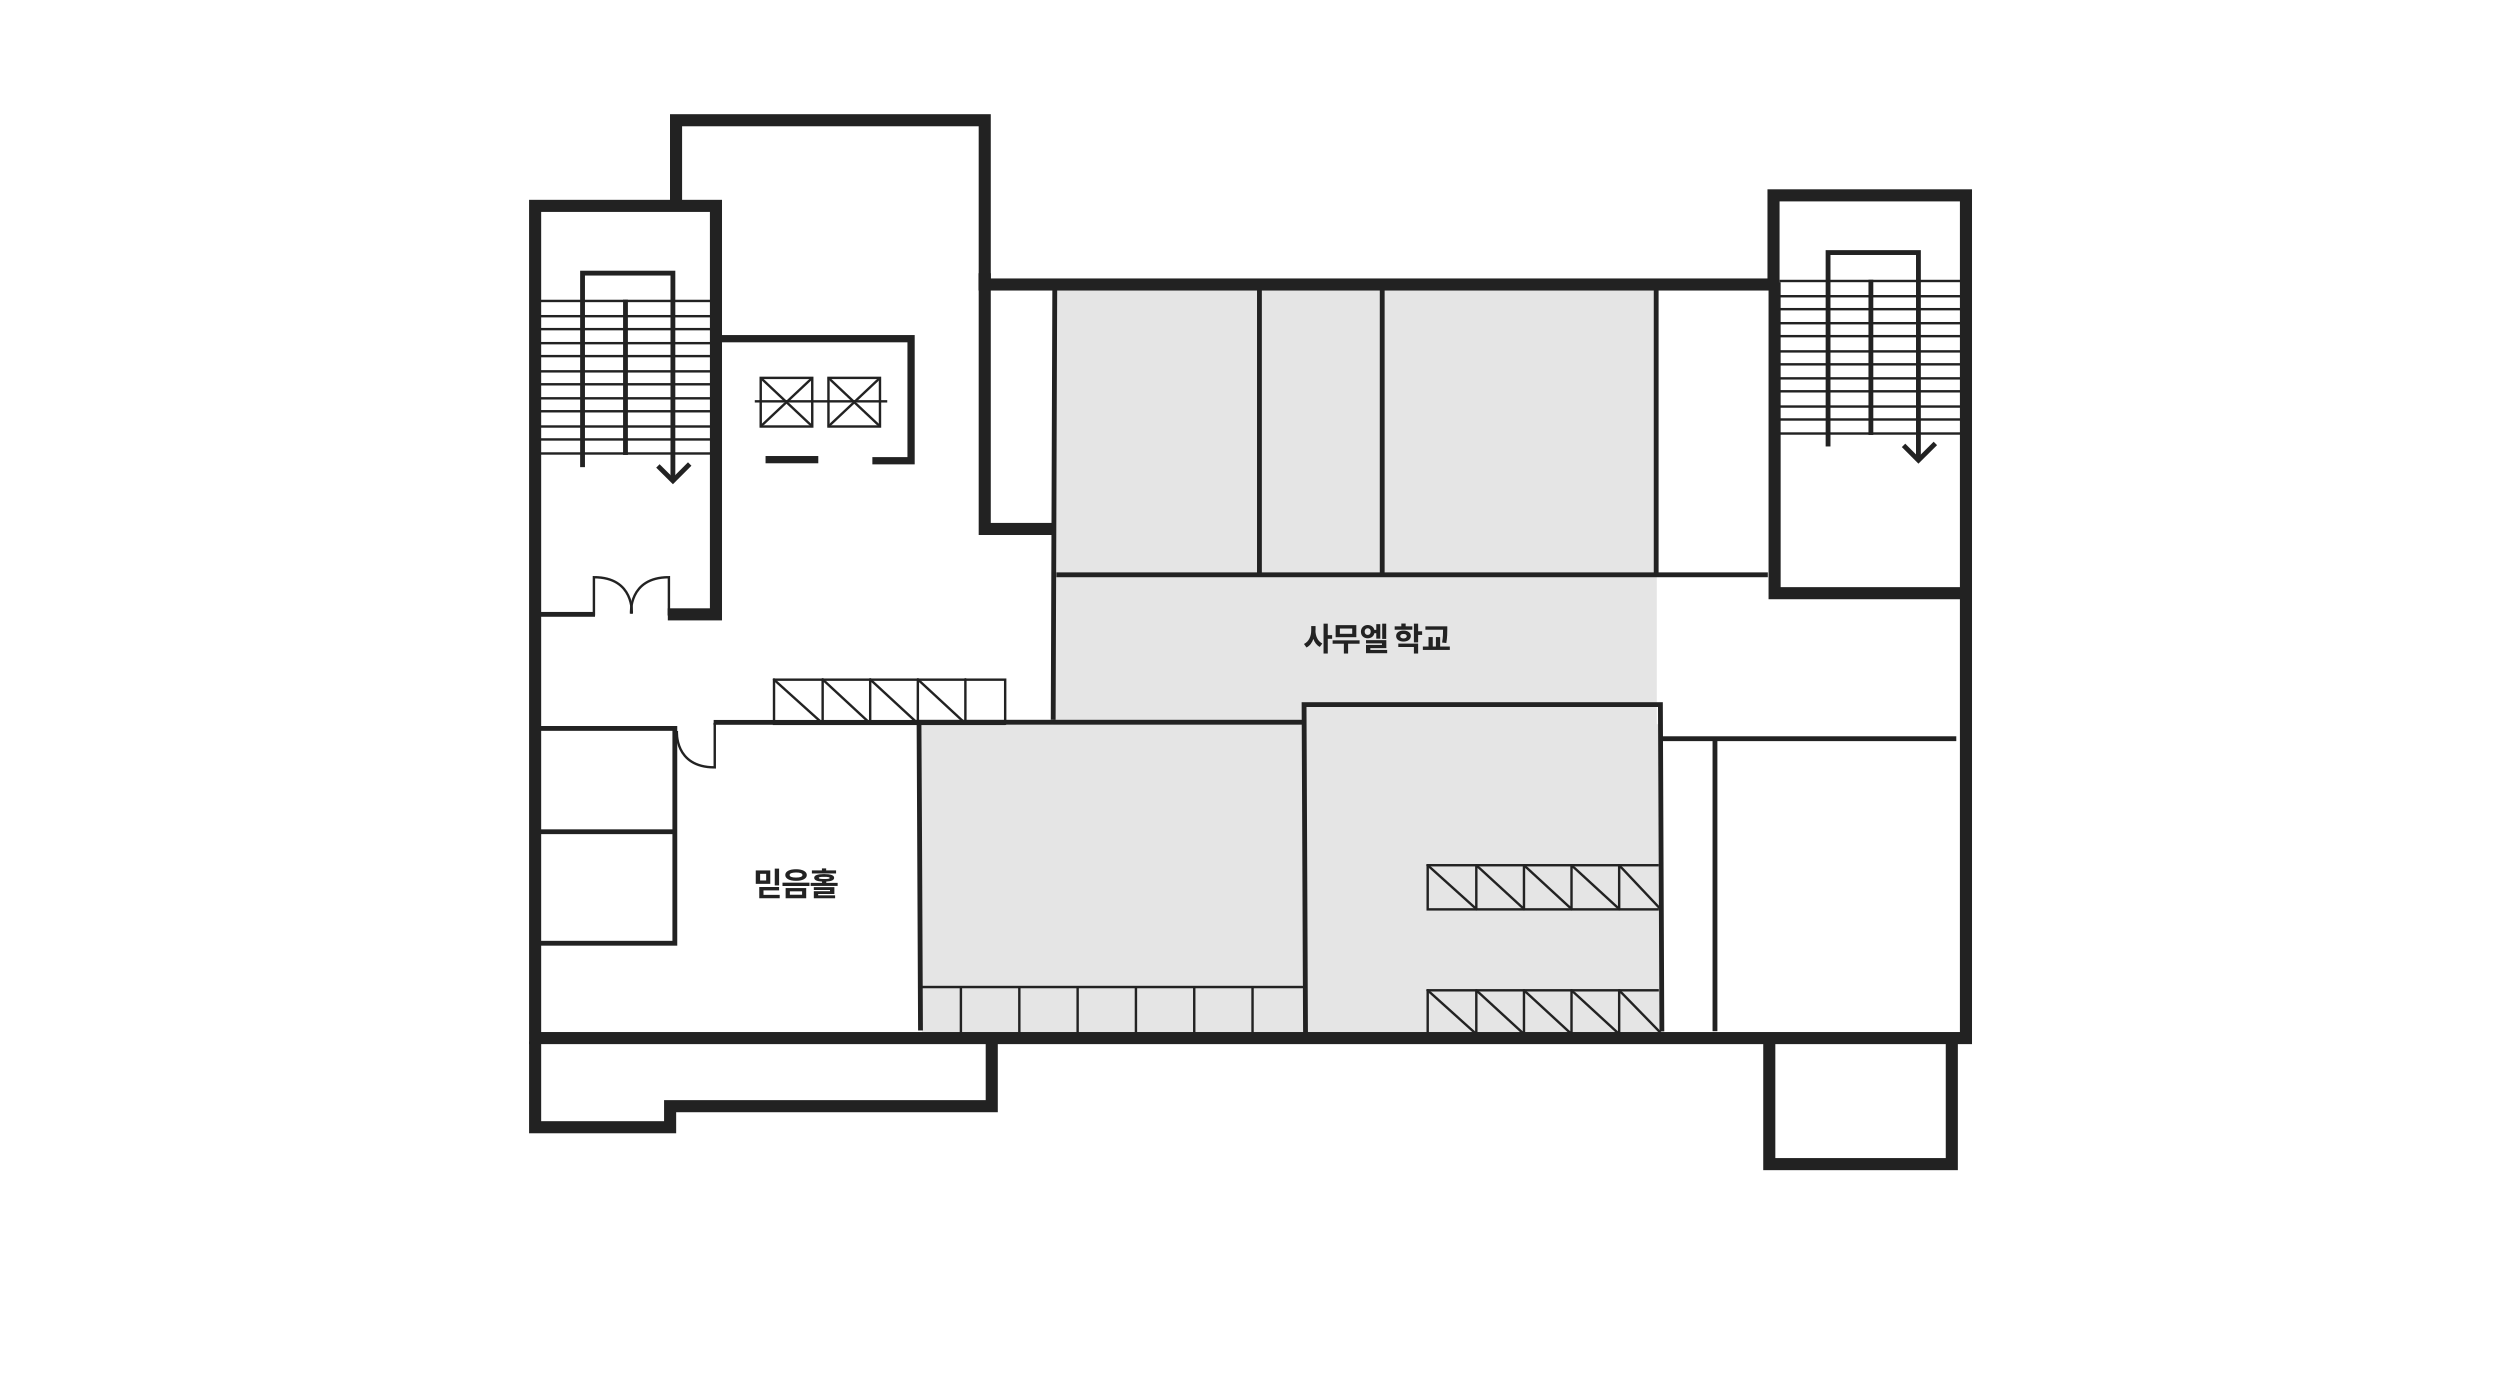 <?xml version="1.0" encoding="utf-8"?>
<!-- Generator: Adobe Illustrator 23.1.0, SVG Export Plug-In . SVG Version: 6.00 Build 0)  -->
<svg version="1.1" xmlns="http://www.w3.org/2000/svg" xmlns:xlink="http://www.w3.org/1999/xlink" x="0px" y="0px"
	 width="2066.8px" height="1153.7px" viewBox="0 0 2066.8 1153.7" enable-background="new 0 0 2066.8 1153.7" xml:space="preserve">
<g id="레이어_1">
</g>
<g id="레이어_4">
	<g>
		<rect x="870.6" y="234.8" fill="#E5E5E5" width="499.1" height="405.3"/>
		<rect x="762.2" y="598.7" fill="#E5E5E5" width="609.8" height="259.3"/>
		<polyline fill="none" stroke="#222222" stroke-width="10" stroke-miterlimit="10" points="552.1,507.9 591.9,507.9 591.9,170.2 
			442.4,170.2 442.4,858.2 1625.3,858.2 1625.3,475.9 1625.3,161.5 1466.2,161.5 1466.2,235.2 814.1,235.2 814.1,99.4 558.9,99.4 
			558.9,165.3 		"/>
		<polyline fill="none" stroke="#222222" stroke-width="10" stroke-miterlimit="10" points="814.1,225.9 814.1,437.3 872.4,437.3 		
			"/>
		<line fill="none" stroke="#222222" stroke-width="4" stroke-miterlimit="10" x1="491.9" y1="507.9" x2="442.4" y2="507.9"/>
		<path fill="none" stroke="#222222" stroke-width="10" stroke-miterlimit="10" d="M594.4,265.8"/>
		<path fill="none" stroke="#222222" stroke-width="4" stroke-miterlimit="10" d="M593.2,388.6"/>
		<line fill="none" stroke="#222222" stroke-width="4" stroke-miterlimit="10" x1="517.1" y1="376.1" x2="517.1" y2="247.8"/>
		<line fill="none" stroke="#222222" stroke-width="2" stroke-miterlimit="10" x1="441.5" y1="374.9" x2="516.2" y2="374.9"/>
		<line fill="none" stroke="#222222" stroke-width="2" stroke-miterlimit="10" x1="441.5" y1="363.3" x2="516.2" y2="363.3"/>
		<line fill="none" stroke="#222222" stroke-width="2" stroke-miterlimit="10" x1="441.5" y1="352.6" x2="516.2" y2="352.6"/>
		<line fill="none" stroke="#222222" stroke-width="2" stroke-miterlimit="10" x1="441.5" y1="340" x2="516.2" y2="340"/>
		<line fill="none" stroke="#222222" stroke-width="2" stroke-miterlimit="10" x1="441.5" y1="329.3" x2="516.2" y2="329.3"/>
		<line fill="none" stroke="#222222" stroke-width="2" stroke-miterlimit="10" x1="441.5" y1="317.7" x2="516.2" y2="317.7"/>
		<line fill="none" stroke="#222222" stroke-width="2" stroke-miterlimit="10" x1="441.5" y1="307" x2="516.2" y2="307"/>
		<line fill="none" stroke="#222222" stroke-width="2" stroke-miterlimit="10" x1="441.5" y1="294.4" x2="516.2" y2="294.4"/>
		<line fill="none" stroke="#222222" stroke-width="2" stroke-miterlimit="10" x1="441.5" y1="283.7" x2="516.2" y2="283.7"/>
		<line fill="none" stroke="#222222" stroke-width="2" stroke-miterlimit="10" x1="441.5" y1="272.1" x2="516.2" y2="272.1"/>
		<line fill="none" stroke="#222222" stroke-width="2" stroke-miterlimit="10" x1="441.5" y1="261.4" x2="516.2" y2="261.4"/>
		<line fill="none" stroke="#222222" stroke-width="2" stroke-miterlimit="10" x1="441.5" y1="248.8" x2="516.2" y2="248.8"/>
		<line fill="none" stroke="#222222" stroke-width="2" stroke-miterlimit="10" x1="516.2" y1="374.9" x2="590.9" y2="374.9"/>
		<line fill="none" stroke="#222222" stroke-width="2" stroke-miterlimit="10" x1="516.2" y1="363.3" x2="590.9" y2="363.3"/>
		<line fill="none" stroke="#222222" stroke-width="2" stroke-miterlimit="10" x1="516.2" y1="352.6" x2="590.9" y2="352.6"/>
		<line fill="none" stroke="#222222" stroke-width="2" stroke-miterlimit="10" x1="516.2" y1="340" x2="590.9" y2="340"/>
		<line fill="none" stroke="#222222" stroke-width="2" stroke-miterlimit="10" x1="516.2" y1="329.3" x2="590.9" y2="329.3"/>
		<line fill="none" stroke="#222222" stroke-width="2" stroke-miterlimit="10" x1="516.2" y1="317.7" x2="590.9" y2="317.7"/>
		<line fill="none" stroke="#222222" stroke-width="2" stroke-miterlimit="10" x1="516.2" y1="307" x2="590.9" y2="307"/>
		<line fill="none" stroke="#222222" stroke-width="2" stroke-miterlimit="10" x1="516.2" y1="294.4" x2="590.9" y2="294.4"/>
		<line fill="none" stroke="#222222" stroke-width="2" stroke-miterlimit="10" x1="516.2" y1="283.7" x2="590.9" y2="283.7"/>
		<line fill="none" stroke="#222222" stroke-width="2" stroke-miterlimit="10" x1="516.2" y1="272.1" x2="590.9" y2="272.1"/>
		<line fill="none" stroke="#222222" stroke-width="2" stroke-miterlimit="10" x1="516.2" y1="261.4" x2="590.9" y2="261.4"/>
		<line fill="none" stroke="#222222" stroke-width="2" stroke-miterlimit="10" x1="516.2" y1="248.8" x2="590.9" y2="248.8"/>
		<path fill="none" stroke="#222222" stroke-width="2" stroke-miterlimit="10" d="M521.7,507.3c0,0-2.4-30.1,31.3-30.1v31.7"/>
		<path fill="none" stroke="#222222" stroke-width="2" stroke-miterlimit="10" d="M559.6,604.3c0,0-2.4,30.1,31.3,30.1v-36.8"/>
		<path fill="none" stroke="#222222" stroke-width="2" stroke-miterlimit="10" d="M522.3,507.3c0,0,2.4-30.1-31.3-30.1v31.7"/>
		<line fill="none" stroke="#222222" stroke-width="2" stroke-miterlimit="10" x1="592.8" y1="476.8" x2="592.8" y2="508.8"/>
		<path fill="none" stroke="#222222" stroke-width="2" stroke-miterlimit="10" d="M593.2,283.9"/>
		<path fill="none" stroke="#222222" stroke-width="4" stroke-miterlimit="10" d="M593.8,851.9"/>
		<polyline fill="none" stroke="#222222" stroke-width="4" stroke-miterlimit="10" points="761,851.9 759.8,597.1 1078.1,597.1 		
			"/>
		<line fill="none" stroke="#222222" stroke-width="4" stroke-miterlimit="10" x1="1546.7" y1="359.6" x2="1546.7" y2="231.3"/>
		<line fill="none" stroke="#222222" stroke-width="2" stroke-miterlimit="10" x1="1471" y1="358.4" x2="1545.7" y2="358.4"/>
		<line fill="none" stroke="#222222" stroke-width="2" stroke-miterlimit="10" x1="1471" y1="346.8" x2="1545.7" y2="346.8"/>
		<line fill="none" stroke="#222222" stroke-width="2" stroke-miterlimit="10" x1="1471" y1="336.1" x2="1545.7" y2="336.1"/>
		<line fill="none" stroke="#222222" stroke-width="2" stroke-miterlimit="10" x1="1471" y1="323.5" x2="1545.7" y2="323.5"/>
		<line fill="none" stroke="#222222" stroke-width="2" stroke-miterlimit="10" x1="1471" y1="312.8" x2="1545.7" y2="312.8"/>
		<line fill="none" stroke="#222222" stroke-width="2" stroke-miterlimit="10" x1="1471" y1="301.2" x2="1545.7" y2="301.2"/>
		<line fill="none" stroke="#222222" stroke-width="2" stroke-miterlimit="10" x1="1471" y1="290.5" x2="1545.7" y2="290.5"/>
		<line fill="none" stroke="#222222" stroke-width="2" stroke-miterlimit="10" x1="1471" y1="277.9" x2="1545.7" y2="277.9"/>
		<line fill="none" stroke="#222222" stroke-width="2" stroke-miterlimit="10" x1="1471" y1="267.2" x2="1545.7" y2="267.2"/>
		<line fill="none" stroke="#222222" stroke-width="2" stroke-miterlimit="10" x1="1471" y1="255.6" x2="1545.7" y2="255.6"/>
		<line fill="none" stroke="#222222" stroke-width="2" stroke-miterlimit="10" x1="1471" y1="244.9" x2="1545.7" y2="244.9"/>
		<line fill="none" stroke="#222222" stroke-width="2" stroke-miterlimit="10" x1="1471" y1="232.3" x2="1545.7" y2="232.3"/>
		<line fill="none" stroke="#222222" stroke-width="2" stroke-miterlimit="10" x1="1545.7" y1="358.4" x2="1620.4" y2="358.4"/>
		<line fill="none" stroke="#222222" stroke-width="2" stroke-miterlimit="10" x1="1545.7" y1="346.8" x2="1620.4" y2="346.8"/>
		<line fill="none" stroke="#222222" stroke-width="2" stroke-miterlimit="10" x1="1545.7" y1="336.1" x2="1620.4" y2="336.1"/>
		<line fill="none" stroke="#222222" stroke-width="2" stroke-miterlimit="10" x1="1545.7" y1="323.5" x2="1620.4" y2="323.5"/>
		<line fill="none" stroke="#222222" stroke-width="2" stroke-miterlimit="10" x1="1545.7" y1="312.8" x2="1620.4" y2="312.8"/>
		<line fill="none" stroke="#222222" stroke-width="2" stroke-miterlimit="10" x1="1545.7" y1="301.2" x2="1620.4" y2="301.2"/>
		<line fill="none" stroke="#222222" stroke-width="2" stroke-miterlimit="10" x1="1545.7" y1="290.5" x2="1620.4" y2="290.5"/>
		<line fill="none" stroke="#222222" stroke-width="2" stroke-miterlimit="10" x1="1545.7" y1="277.9" x2="1620.4" y2="277.9"/>
		<line fill="none" stroke="#222222" stroke-width="2" stroke-miterlimit="10" x1="1545.7" y1="267.2" x2="1620.4" y2="267.2"/>
		<line fill="none" stroke="#222222" stroke-width="2" stroke-miterlimit="10" x1="1545.7" y1="255.6" x2="1620.4" y2="255.6"/>
		<line fill="none" stroke="#222222" stroke-width="2" stroke-miterlimit="10" x1="1545.7" y1="244.9" x2="1620.4" y2="244.9"/>
		<line fill="none" stroke="#222222" stroke-width="2" stroke-miterlimit="10" x1="1545.7" y1="232.3" x2="1620.4" y2="232.3"/>
		<polyline fill="none" stroke="#222222" stroke-width="10" stroke-miterlimit="10" points="1467.1,233.3 1467.1,490.4 
			1624.3,490.4 		"/>
		<polyline fill="none" stroke="#222222" stroke-width="4" stroke-miterlimit="10" points="444.4,779.8 557.9,779.8 557.9,602.2 
			443.4,602.2 		"/>
		<path fill="none" stroke="#222222" stroke-width="4" stroke-miterlimit="10" d="M446.3,687.6c1.9,0,110.6,0,110.6,0"/>
		<polyline fill="none" stroke="#222222" stroke-width="10" stroke-miterlimit="10" points="819.9,854.3 819.9,914.5 554,914.5 
			554,931.9 442.4,931.9 442.4,861.1 		"/>
		<g>
			<polyline fill="none" stroke="#222222" stroke-width="4" stroke-miterlimit="10" points="1511.3,369.1 1511.3,208.8 1586,208.8 
				1586,378.8 			"/>
			<polyline fill="none" stroke="#222222" stroke-width="4" stroke-miterlimit="10" points="1600,366.6 1586,380.5 1573.7,368.2 			
				"/>
		</g>
		<path fill="none" stroke="#222222" stroke-width="4" stroke-miterlimit="10" d="M1079.3,855.2c0-4.9-1.2-272.7-1.2-272.7h294.6
			l1.2,270.2"/>
		<line fill="none" stroke="#222222" stroke-width="4" stroke-miterlimit="10" x1="1373.1" y1="610.7" x2="1617.3" y2="610.7"/>
		<line fill="none" stroke="#222222" stroke-width="4" stroke-miterlimit="10" x1="872" y1="237.1" x2="870.7" y2="595.1"/>
		<line fill="none" stroke="#222222" stroke-width="4" stroke-miterlimit="10" x1="873.3" y1="475.2" x2="1461.5" y2="475.2"/>
		<line fill="none" stroke="#222222" stroke-width="4" stroke-miterlimit="10" x1="1369.2" y1="473.9" x2="1369.2" y2="234.5"/>
		<line fill="none" stroke="#222222" stroke-width="4" stroke-miterlimit="10" x1="1142.7" y1="473.9" x2="1142.7" y2="232"/>
		<line fill="none" stroke="#222222" stroke-width="4" stroke-miterlimit="10" x1="1417.8" y1="852.5" x2="1417.8" y2="610.6"/>
		<line fill="none" stroke="#222222" stroke-width="4" stroke-miterlimit="10" x1="1041.2" y1="475.2" x2="1041.2" y2="235.8"/>
		<line fill="none" stroke="#222222" stroke-width="4" stroke-miterlimit="10" x1="760.4" y1="597.2" x2="590" y2="597.2"/>
		<g>
			<polyline fill="none" stroke="#222222" stroke-width="2" stroke-miterlimit="10" points="1371.4,751.8 1180.3,751.8 
				1180.3,715.3 1371.4,715.3 			"/>
			<path fill="none" stroke="#222222" stroke-width="2" stroke-miterlimit="10" d="M1180.3,715.3"/>
			
				<polyline fill="none" stroke="#222222" stroke-width="2" stroke-linecap="round" stroke-linejoin="round" stroke-miterlimit="10" points="
				1180.3,715.3 1220.5,751.5 1220.5,715.3 1259.9,751.5 1259.9,715.3 1299.2,751.5 1299.2,715.3 1338.6,751.5 1338.6,715.3 
				1373.3,752.1 			"/>
		</g>
		<g>
			<polyline fill="none" stroke="#222222" stroke-width="2" stroke-miterlimit="10" points="1371.4,855.2 1180.3,855.2 
				1180.3,818.7 1371.4,818.7 			"/>
			<path fill="none" stroke="#222222" stroke-width="2" stroke-miterlimit="10" d="M1180.3,818.7"/>
			
				<polyline fill="none" stroke="#222222" stroke-width="2" stroke-linecap="round" stroke-linejoin="round" stroke-miterlimit="10" points="
				1180.3,818.7 1220.5,854.9 1220.5,818.7 1259.9,854.9 1259.9,818.7 1299.2,854.9 1299.2,818.7 1338.6,854.9 1338.6,818.7 
				1373.3,854.3 			"/>
		</g>
		
			<line fill="none" stroke="#222222" stroke-width="2" stroke-linecap="round" stroke-linejoin="round" stroke-miterlimit="10" x1="759.9" y1="816" x2="1076.8" y2="816"/>
		
			<line fill="none" stroke="#222222" stroke-width="2" stroke-linecap="round" stroke-linejoin="round" stroke-miterlimit="10" x1="794.4" y1="855.2" x2="794.4" y2="816.3"/>
		
			<line fill="none" stroke="#222222" stroke-width="2" stroke-linecap="round" stroke-linejoin="round" stroke-miterlimit="10" x1="842.7" y1="855.2" x2="842.7" y2="816.3"/>
		
			<line fill="none" stroke="#222222" stroke-width="2" stroke-linecap="round" stroke-linejoin="round" stroke-miterlimit="10" x1="890.9" y1="855.2" x2="890.9" y2="816.3"/>
		
			<line fill="none" stroke="#222222" stroke-width="2" stroke-linecap="round" stroke-linejoin="round" stroke-miterlimit="10" x1="939.1" y1="855.2" x2="939.1" y2="816.3"/>
		
			<line fill="none" stroke="#222222" stroke-width="2" stroke-linecap="round" stroke-linejoin="round" stroke-miterlimit="10" x1="987.3" y1="855.2" x2="987.3" y2="816.3"/>
		
			<line fill="none" stroke="#222222" stroke-width="2" stroke-linecap="round" stroke-linejoin="round" stroke-miterlimit="10" x1="1035.5" y1="855.2" x2="1035.5" y2="816.3"/>
		<g>
			<path fill="none" stroke="#222222" stroke-width="2" stroke-miterlimit="10" d="M831,598.4H639.9v-36.5H831
				C831,561.9,831,600.1,831,598.4z"/>
			<path fill="none" stroke="#222222" stroke-width="2" stroke-miterlimit="10" d="M639.9,561.9"/>
			
				<polyline fill="none" stroke="#222222" stroke-width="2" stroke-linecap="round" stroke-linejoin="round" stroke-miterlimit="10" points="
				639.9,561.9 680.1,598.1 680.1,561.7 719.4,598.1 719.4,561.7 758.8,598.1 758.8,561.7 798.1,598.1 798.1,561.7 			"/>
		</g>
		<g>
			<polyline fill="none" stroke="#222222" stroke-width="4" stroke-miterlimit="10" points="481.6,386.2 481.6,225.8 556.3,225.8 
				556.3,395.9 			"/>
			<polyline fill="none" stroke="#222222" stroke-width="4" stroke-miterlimit="10" points="570.2,383.6 556.3,397.5 543.9,385.2 
							"/>
		</g>
		<polyline fill="none" stroke="#222222" stroke-width="10" stroke-miterlimit="10" points="1613.6,857.7 1613.6,962.4 
			1462.7,962.4 1462.7,860.1 		"/>
		<g enable-background="new    ">
			<path fill="#222222" d="M636.8,730.7h-12v-11.1h12V730.7z M644.6,739.8v2.8h-16.9v-9.3h16.4v2.8h-12.9v3.7H644.6z M633.4,722.4
				h-5v5.5h5V722.4z M644.1,732h-3.6v-13.9h3.6V732z"/>
			<path fill="#222222" d="M669.2,729.7v2.8h-22.3v-2.8H669.2z M667,723.4c0,3-3.5,4.8-8.9,4.8s-8.9-1.8-8.9-4.8
				c0-3,3.5-4.8,8.9-4.8S667,720.5,667,723.4z M666.5,734.2v8.4h-17v-8.4H666.5z M652.8,723.4c0,1.4,1.9,2.1,5.3,2.1
				c3.4,0,5.3-0.7,5.3-2.1c0-1.4-1.9-2.1-5.3-2.1C654.7,721.4,652.8,722,652.8,723.4z M653,736.9v2.8h10.1v-2.8H653z"/>
			<path fill="#222222" d="M692.5,729.9v2.5h-22.3v-2.5h9.4v-1.1c-4.3-0.2-6.5-1.2-6.5-3.1c0-2.1,2.8-3.1,8.2-3.1
				c5.5,0,8.3,1,8.3,3.1c0,1.9-2.2,2.9-6.5,3.1v1.1H692.5z M691.3,722.1h-20.1v-2.5h8.3v-1.7h3.5v1.7h8.2V722.1z M676.4,740.2h14
				v2.4h-17.6v-5.8h13.4v-1h-13.4v-2.4h17v5.7h-13.4V740.2z M681.4,726.7c3.3,0,4.5-0.2,4.5-0.9c0-0.6-1.3-0.9-4.5-0.9
				c-3.2,0-4.5,0.2-4.5,0.9C676.9,726.4,678.1,726.7,681.4,726.7z"/>
		</g>
		<g enable-background="new    ">
			<path fill="#222222" d="M1087.5,521.1c0,4.4,1.7,8.9,5.7,10.9l-2.1,2.8c-2.6-1.3-4.3-3.7-5.3-6.6c-1.1,3.1-2.9,5.7-5.7,7.1
				l-2.1-2.9c4.2-2,6-6.7,6-11.2v-3.6h3.6V521.1z M1101.3,528.1h-3.6v12.2h-3.5v-24.7h3.5v9.5h3.6V528.1z"/>
			<path fill="#222222" d="M1124,532.2h-9.5v8.1h-3.5v-8.1h-9.3v-2.8h22.3V532.2z M1121.3,526.8h-17.1v-10h17.1V526.8z
				 M1117.9,519.6h-10.2v4.4h10.2V519.6z"/>
			<path fill="#222222" d="M1136.2,523.6c-0.6,2.5-2.7,4.1-5.5,4.1c-3.3,0-5.6-2.2-5.6-5.5c0-3.2,2.4-5.5,5.6-5.5
				c2.8,0,4.9,1.6,5.5,4h1.6v-4.7h3.3v12h-3.3v-4.5H1136.2z M1130.7,524.9c1.5,0,2.5-1,2.5-2.8c0-1.7-1-2.7-2.5-2.7
				c-1.4,0-2.5,1-2.5,2.7C1128.2,523.9,1129.2,524.9,1130.7,524.9z M1146.8,537.3v2.7h-17.5v-6.8h13.2v-1.3h-13.2v-2.7h16.8v6.6
				h-13.2v1.5H1146.8z M1146,528.2h-3.3v-12.6h3.3V528.2z"/>
			<path fill="#222222" d="M1167.5,520.6H1153v-2.8h5.5v-2.3h3.6v2.3h5.5V520.6z M1160.3,530.4c-3.5,0-6.1-1.8-6.1-4.6
				c0-2.7,2.5-4.5,6.1-4.5c3.6,0,6.1,1.8,6.1,4.5C1166.3,528.6,1163.8,530.4,1160.3,530.4z M1156,532.1h16.4v8.2h-3.5v-5.4H1156
				V532.1z M1160.3,527.8c1.6,0,2.7-0.6,2.7-1.9c0-1.2-1.1-1.8-2.7-1.8c-1.6,0-2.7,0.6-2.7,1.8
				C1157.6,527.2,1158.7,527.8,1160.3,527.8z M1175.7,524.9h-3.3v6.2h-3.5v-15.5h3.5v6.3h3.3V524.9z"/>
			<path fill="#222222" d="M1198.6,534.5v2.8h-22.3v-2.8h4.7v-7.8h3.5v7.8h2.6v-7.8h3.5v7.8H1198.6z M1192.2,531.2
				c0.8-4.5,0.8-7.8,0.8-10.6h-14.6v-2.8h18.1v2.4c0,3,0,6.4-0.8,11.4L1192.2,531.2z"/>
		</g>
		<g>
			<polyline fill="none" stroke="#222222" stroke-width="6" stroke-miterlimit="10" points="596,280 753.2,280 753.2,380.9 
				721.2,380.9 			"/>
			<line fill="none" stroke="#222222" stroke-width="6" stroke-miterlimit="10" x1="676.5" y1="380" x2="632.9" y2="380"/>
			<g>
				<rect x="628.9" y="312.4" fill="none" stroke="#222222" stroke-width="2" stroke-miterlimit="10" width="42.6" height="40.2"/>
				<line fill="none" stroke="#222222" stroke-width="2" stroke-miterlimit="10" x1="628.9" y1="312.4" x2="671.5" y2="352.5"/>
				<line fill="none" stroke="#222222" stroke-width="2" stroke-miterlimit="10" x1="628.9" y1="352.5" x2="671.5" y2="312.4"/>
				<rect x="684.9" y="312.4" fill="none" stroke="#222222" stroke-width="2" stroke-miterlimit="10" width="42.6" height="40.2"/>
				<line fill="none" stroke="#222222" stroke-width="2" stroke-miterlimit="10" x1="684.9" y1="312.4" x2="727.5" y2="352.5"/>
				<line fill="none" stroke="#222222" stroke-width="2" stroke-miterlimit="10" x1="684.9" y1="352.5" x2="727.5" y2="312.4"/>
				<path fill="none" stroke="#222222" stroke-width="2" stroke-miterlimit="10" d="M624,331.8c1.2,0,109.5,0,109.5,0"/>
			</g>
		</g>
	</g>
</g>
</svg>

